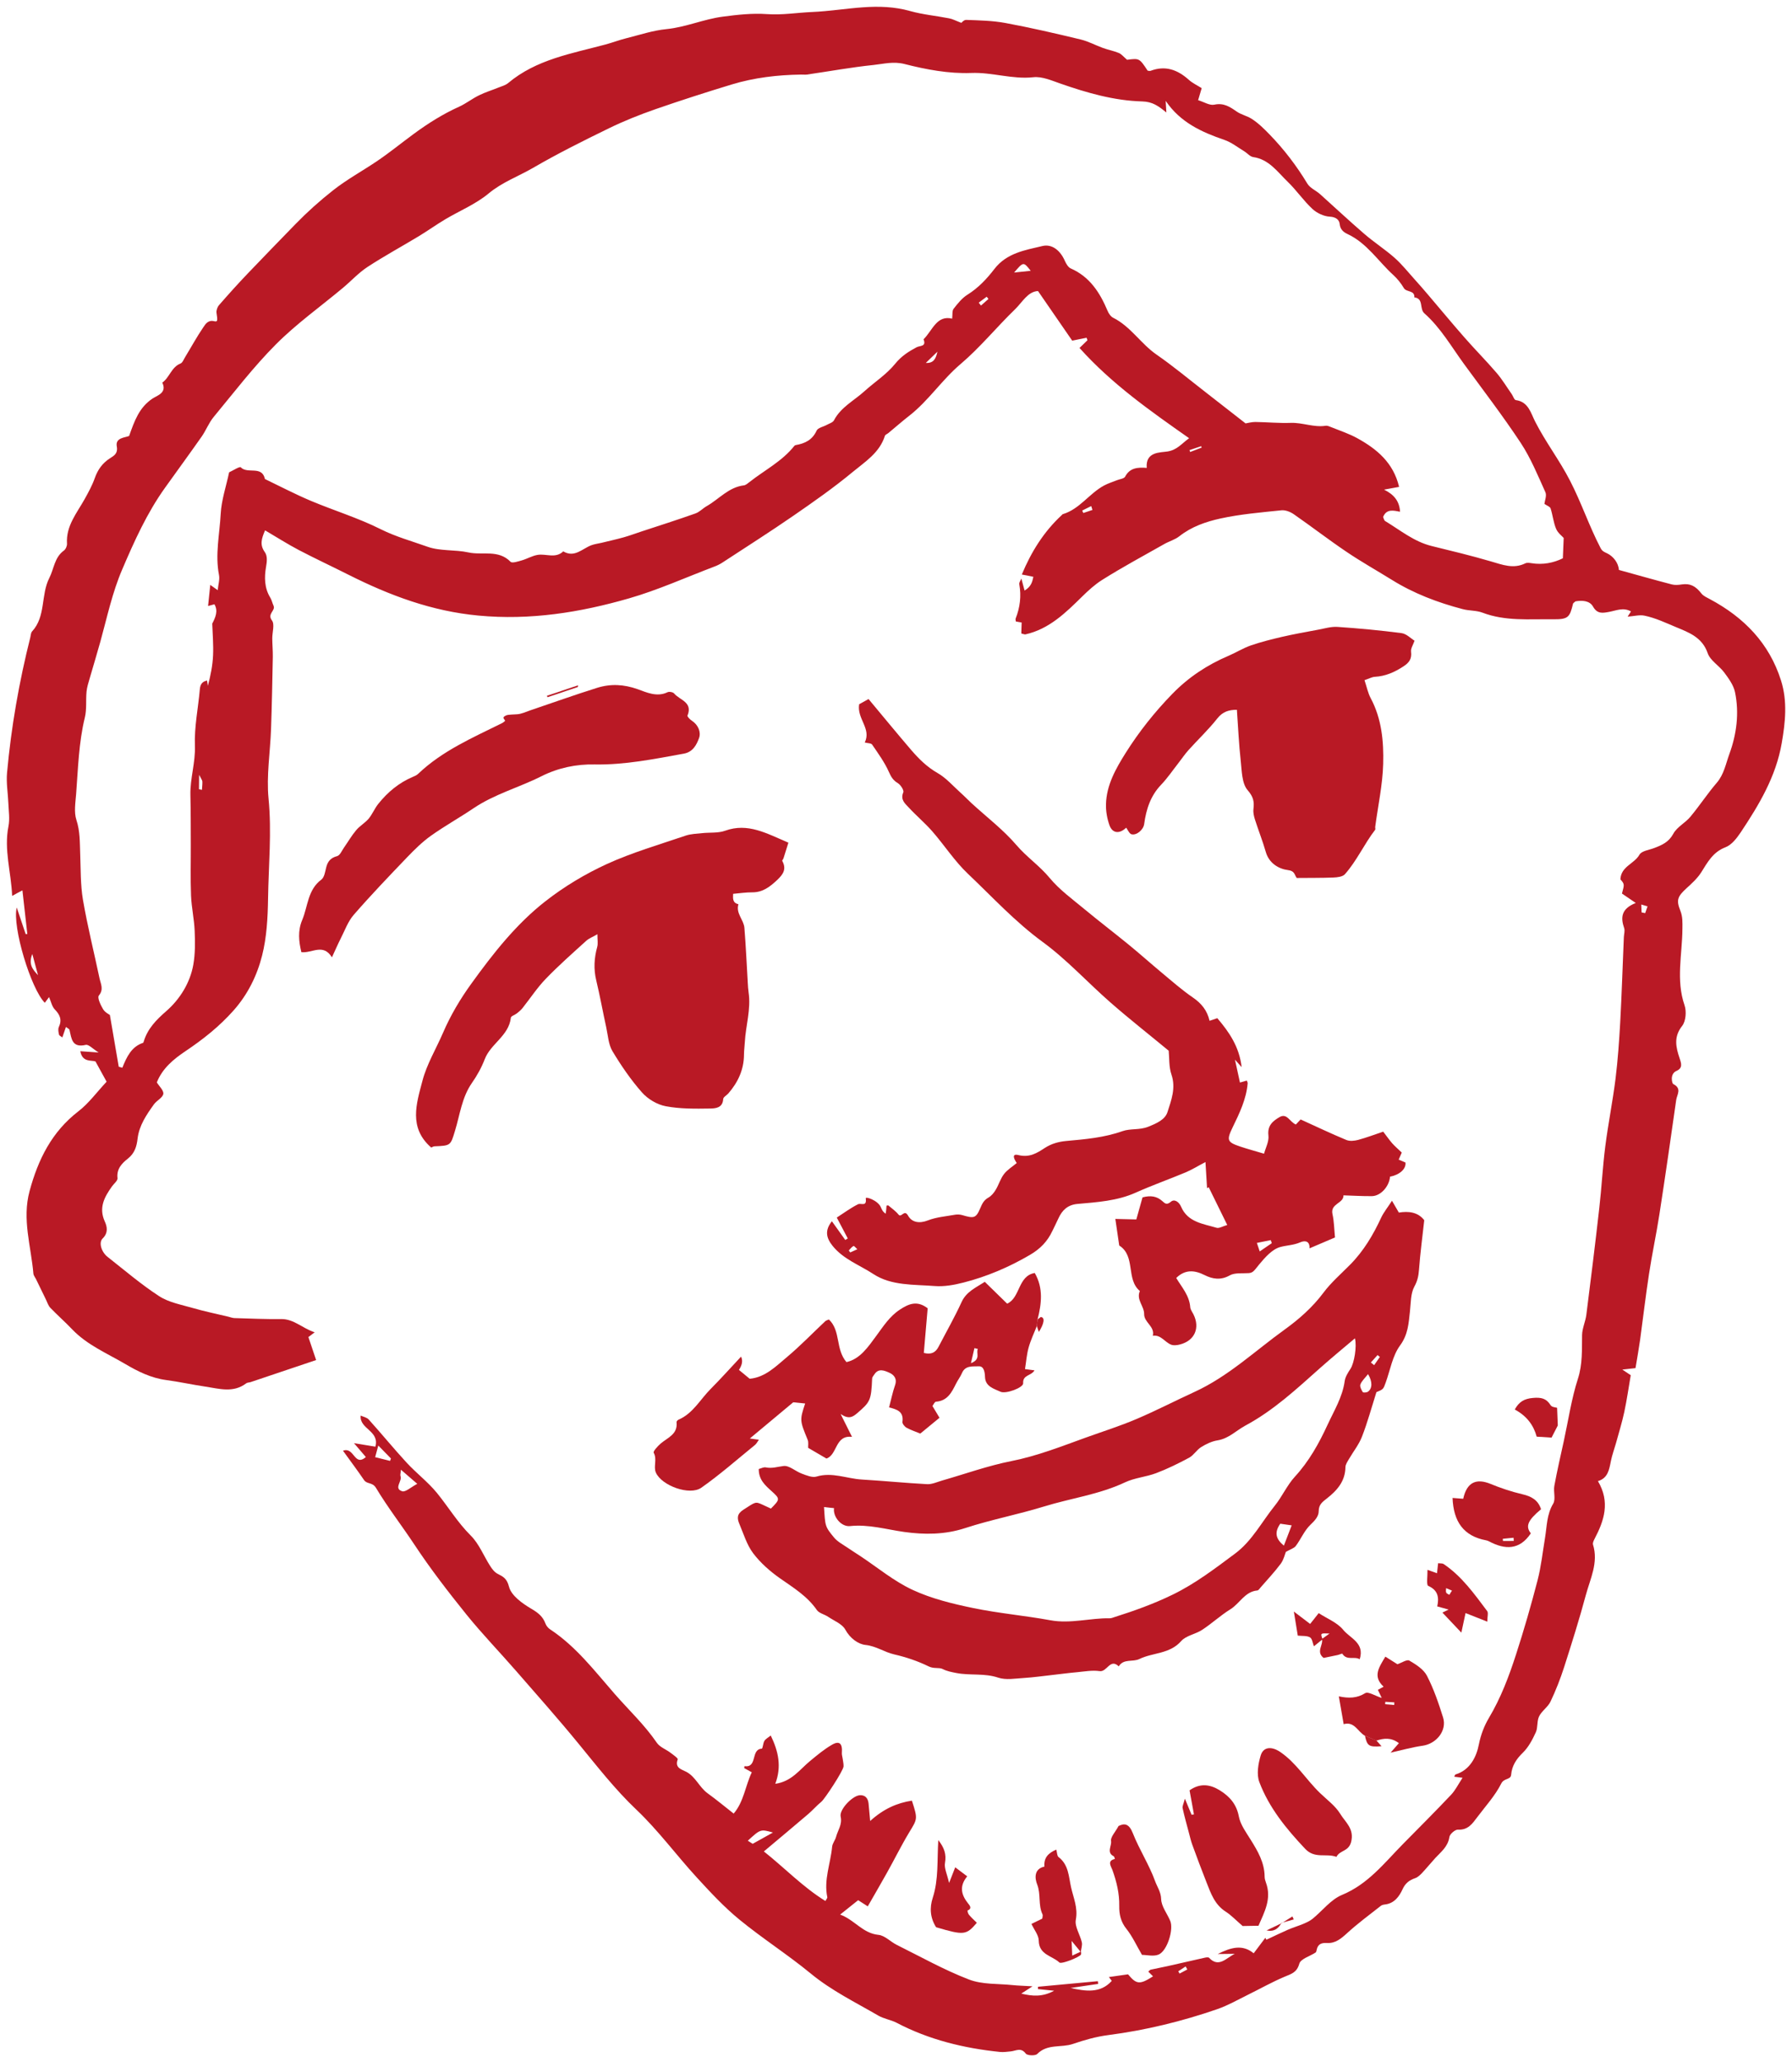 <?xml version="1.0" encoding="UTF-8"?> <svg xmlns="http://www.w3.org/2000/svg" viewBox="5671.333 4086.381 264.018 303.74"><path fill="#B91925" stroke="none" fill-opacity="1" stroke-width="1" stroke-opacity="1" id="tSvg6a580efdd" d="M 5821.879 4171.008 C 5823.254 4167.693 5825.108 4164.706 5827.758 4162.259 C 5827.812 4162.211 5827.862 4162.124 5827.927 4162.112 C 5830.406 4161.367 5831.816 4159.068 5834.001 4157.894 C 5834.598 4157.573 5835.255 4157.372 5835.885 4157.12 C 5836.304 4156.949 5836.941 4156.895 5837.097 4156.593 C 5837.782 4155.295 5838.919 4155.192 5840.285 4155.3 C 5840.075 4152.878 5842.299 4153.057 5843.352 4152.882 C 5844.753 4152.65 5845.356 4151.789 5846.525 4150.927 C 5840.782 4146.896 5835.131 4142.934 5830.379 4137.633 C 5830.767 4137.253 5831.156 4136.873 5831.547 4136.502 C 5831.505 4136.376 5831.462 4136.251 5831.42 4136.125 C 5830.79 4136.258 5830.156 4136.381 5829.303 4136.559 C 5827.716 4134.261 5826.065 4131.864 5824.263 4129.25 C 5822.769 4129.324 5821.978 4130.866 5820.917 4131.902 C 5818.169 4134.561 5815.736 4137.564 5812.832 4140.027 C 5810.092 4142.355 5808.138 4145.396 5805.317 4147.602 C 5804.255 4148.428 5803.253 4149.314 5802.212 4150.173 C 5802.04 4150.311 5801.755 4150.407 5801.705 4150.583 C 5800.924 4153.07 5798.781 4154.399 5796.971 4155.896 C 5794.178 4158.212 5791.181 4160.308 5788.193 4162.37 C 5784.777 4164.726 5781.269 4166.954 5777.787 4169.233 C 5777.413 4169.478 5776.998 4169.688 5776.573 4169.841 C 5772.392 4171.427 5768.284 4173.288 5764.003 4174.52 C 5756.783 4176.6 5749.445 4177.773 5741.808 4177.052 C 5734.942 4176.411 5728.73 4174.084 5722.672 4171.037 C 5720.232 4169.804 5717.751 4168.654 5715.329 4167.385 C 5713.677 4166.515 5712.095 4165.502 5710.388 4164.501 C 5709.846 4165.75 5709.588 4166.635 5710.342 4167.697 C 5710.753 4168.267 5710.676 4169.071 5710.524 4169.92 C 5710.266 4171.393 5710.279 4172.994 5711.151 4174.406 C 5711.37 4174.761 5711.449 4175.203 5711.629 4175.591 C 5711.978 4176.331 5710.649 4176.778 5711.4 4177.772 C 5711.828 4178.336 5711.441 4179.514 5711.447 4180.419 C 5711.454 4181.324 5711.541 4182.232 5711.527 4183.134 C 5711.459 4186.678 5711.391 4190.221 5711.266 4193.773 C 5711.144 4197.185 5710.57 4200.639 5710.897 4203.999 C 5711.382 4208.952 5710.897 4213.852 5710.826 4218.772 C 5710.784 4221.568 5710.63 4224.442 5709.948 4227.135 C 5709.202 4230.079 5707.85 4232.847 5705.741 4235.222 C 5703.647 4237.582 5701.248 4239.477 5698.657 4241.216 C 5696.909 4242.393 5695.272 4243.722 5694.438 4245.817 C 5694.771 4246.363 5695.473 4247.005 5695.395 4247.51 C 5695.299 4248.08 5694.42 4248.476 5694.009 4249.053 C 5692.908 4250.59 5691.829 4252.16 5691.602 4254.111 C 5691.467 4255.274 5691.17 4256.251 5690.168 4257.047 C 5689.305 4257.726 5688.481 4258.552 5688.645 4259.923 C 5688.688 4260.287 5688.121 4260.727 5687.831 4261.134 C 5686.719 4262.695 5685.848 4264.265 5686.773 4266.307 C 5687.122 4267.077 5687.304 4267.973 5686.453 4268.808 C 5685.834 4269.415 5686.286 4270.819 5687.188 4271.522 C 5689.697 4273.49 5692.128 4275.584 5694.793 4277.31 C 5696.214 4278.228 5698.031 4278.554 5699.703 4279.038 C 5701.44 4279.541 5703.221 4279.908 5704.991 4280.33 C 5705.283 4280.401 5705.572 4280.523 5705.873 4280.532 C 5708.159 4280.6 5710.448 4280.707 5712.74 4280.674 C 5714.626 4280.647 5715.864 4282.026 5717.694 4282.627 C 5717.235 4282.971 5716.959 4283.183 5716.769 4283.327 C 5717.143 4284.438 5717.501 4285.504 5717.908 4286.713 C 5714.538 4287.847 5711.4 4288.903 5708.261 4289.96 C 5708.047 4290.032 5707.774 4290.014 5707.607 4290.14 C 5705.697 4291.6 5703.614 4290.925 5701.577 4290.624 C 5699.644 4290.337 5697.734 4289.912 5695.802 4289.655 C 5693.577 4289.357 5691.621 4288.38 5689.762 4287.28 C 5687.091 4285.716 5684.181 4284.501 5681.978 4282.201 C 5680.934 4281.106 5679.793 4280.104 5678.741 4279.012 C 5678.448 4278.702 5678.312 4278.239 5678.117 4277.836 C 5677.619 4276.827 5677.126 4275.806 5676.634 4274.785 C 5676.504 4274.519 5676.277 4274.257 5676.252 4273.976 C 5675.907 4269.944 5674.566 4265.987 5675.688 4261.83 C 5676.948 4257.168 5678.954 4253.102 5682.879 4250.076 C 5684.401 4248.906 5685.578 4247.273 5687.039 4245.714 C 5686.586 4244.899 5686.061 4243.929 5685.398 4242.726 C 5684.781 4242.515 5683.467 4242.888 5683.166 4241.224 C 5683.969 4241.283 5684.72 4241.329 5685.869 4241.411 C 5685.018 4240.89 5684.393 4240.183 5683.962 4240.288 C 5681.92 4240.766 5681.866 4239.338 5681.566 4238.063 C 5681.538 4237.952 5681.345 4237.878 5681.049 4237.648 C 5680.864 4238.189 5680.696 4238.664 5680.517 4239.193 C 5680.338 4239.044 5680.064 4238.937 5680.027 4238.77 C 5679.945 4238.409 5679.857 4237.97 5680.002 4237.662 C 5680.491 4236.609 5680.178 4235.857 5679.407 4235.069 C 5678.983 4234.634 5678.86 4233.917 5678.557 4233.251 C 5678.332 4233.556 5678.134 4233.823 5677.936 4234.089 C 5675.906 4232.069 5673.108 4222.899 5673.798 4220.054 C 5674.286 4221.505 5674.702 4222.741 5675.115 4223.969 C 5675.193 4223.963 5675.279 4223.953 5675.359 4223.956 C 5675.124 4221.871 5674.889 4219.787 5674.636 4217.529 C 5674.238 4217.732 5674.077 4217.816 5673.911 4217.912 C 5673.727 4218.014 5673.552 4218.113 5673.124 4218.346 C 5672.969 4214.818 5671.896 4211.54 5672.577 4208.109 C 5672.796 4207.019 5672.609 4205.845 5672.566 4204.713 C 5672.506 4203.207 5672.234 4201.693 5672.371 4200.211 C 5672.982 4193.473 5674.147 4186.819 5675.8 4180.259 C 5675.871 4179.966 5675.875 4179.596 5676.056 4179.395 C 5678.115 4177.167 5677.321 4174.013 5678.602 4171.508 C 5679.296 4170.148 5679.351 4168.483 5680.749 4167.475 C 5681.013 4167.286 5681.225 4166.796 5681.203 4166.464 C 5681.037 4163.848 5682.648 4161.969 5683.806 4159.894 C 5684.355 4158.902 5684.91 4157.897 5685.287 4156.833 C 5685.728 4155.578 5686.405 4154.612 5687.539 4153.881 C 5688.067 4153.534 5688.738 4153.228 5688.54 4152.138 C 5688.306 4150.851 5689.716 4150.855 5690.355 4150.6 C 5691.146 4148.379 5691.825 4146.415 5693.793 4145.095 C 5694.473 4144.637 5695.983 4144.258 5695.244 4142.742 C 5696.318 4141.981 5696.58 4140.457 5697.929 4139.924 C 5698.235 4139.801 5698.405 4139.304 5698.618 4138.964 C 5699.514 4137.495 5700.334 4135.983 5701.299 4134.571 C 5701.618 4134.105 5701.99 4133.471 5702.911 4133.699 C 5703.4 4133.824 5703.408 4133.582 5703.236 4132.483 C 5703.175 4132.125 5703.352 4131.617 5703.594 4131.335 C 5704.983 4129.741 5706.399 4128.168 5707.86 4126.639 C 5710.177 4124.204 5712.527 4121.808 5714.862 4119.396 C 5716.595 4117.616 5718.425 4115.973 5720.394 4114.423 C 5722.426 4112.822 5724.641 4111.618 5726.754 4110.199 C 5728.683 4108.911 5730.478 4107.43 5732.35 4106.062 C 5734.435 4104.532 5736.614 4103.161 5738.985 4102.094 C 5740 4101.632 5740.899 4100.911 5741.906 4100.423 C 5742.824 4099.964 5743.817 4099.67 5744.767 4099.28 C 5745.257 4099.085 5745.804 4098.941 5746.193 4098.621 C 5750.348 4095.128 5755.532 4094.281 5760.538 4092.936 C 5761.558 4092.662 5762.55 4092.279 5763.576 4092.023 C 5765.553 4091.527 5767.514 4090.867 5769.522 4090.67 C 5772.384 4090.385 5775.013 4089.201 5777.818 4088.836 C 5779.975 4088.549 5782.176 4088.306 5784.332 4088.459 C 5786.579 4088.62 5788.756 4088.246 5790.967 4088.15 C 5793.473 4088.045 5795.974 4087.632 5798.476 4087.458 C 5800.803 4087.293 5803.107 4087.356 5805.398 4088.001 C 5807.285 4088.533 5809.258 4088.706 5811.183 4089.086 C 5811.68 4089.177 5812.146 4089.44 5812.974 4089.749 C 5812.959 4089.764 5813.33 4089.3 5813.681 4089.312 C 5815.622 4089.387 5817.577 4089.417 5819.483 4089.772 C 5823.189 4090.46 5826.859 4091.309 5830.521 4092.191 C 5831.674 4092.461 5832.748 4093.057 5833.866 4093.459 C 5834.623 4093.732 5835.436 4093.878 5836.175 4094.187 C 5836.557 4094.348 5836.853 4094.727 5837.385 4095.186 C 5839.202 4094.954 5839.202 4094.954 5840.416 4096.789 C 5840.559 4096.801 5840.728 4096.863 5840.859 4096.809 C 5843.025 4095.991 5844.826 4096.651 5846.475 4098.13 C 5847.019 4098.626 5847.723 4098.947 5848.379 4099.364 C 5848.232 4099.843 5848.074 4100.405 5847.854 4101.137 C 5848.727 4101.401 5849.557 4101.95 5850.241 4101.799 C 5851.62 4101.505 5852.516 4102.101 5853.528 4102.807 C 5854.191 4103.272 5855.051 4103.441 5855.735 4103.88 C 5856.735 4104.52 5857.557 4105.341 5858.406 4106.212 C 5860.552 4108.431 5862.366 4110.813 5863.954 4113.439 C 5864.35 4114.084 5865.203 4114.435 5865.809 4114.969 C 5867.996 4116.926 5870.133 4118.939 5872.352 4120.845 C 5873.792 4122.085 5875.401 4123.12 5876.814 4124.369 C 5877.874 4125.309 5878.772 4126.443 5879.723 4127.499 C 5880.417 4128.263 5881.084 4129.035 5881.757 4129.826 C 5883.546 4131.926 5885.302 4134.048 5887.12 4136.119 C 5888.655 4137.876 5890.302 4139.525 5891.821 4141.298 C 5892.653 4142.264 5893.315 4143.378 5894.058 4144.434 C 5894.267 4144.733 5894.424 4145.288 5894.663 4145.318 C 5896.518 4145.551 5896.885 4147.262 5897.495 4148.453 C 5899.028 4151.477 5901.09 4154.154 5902.645 4157.181 C 5904.323 4160.426 5905.465 4163.88 5907.146 4167.104 C 5907.392 4167.57 5907.642 4167.665 5908.102 4167.88 C 5908.987 4168.3 5909.78 4169.269 5909.85 4170.333 C 5912.475 4171.055 5915.056 4171.792 5917.645 4172.466 C 5918.113 4172.588 5918.643 4172.54 5919.133 4172.464 C 5920.335 4172.289 5921.146 4172.694 5922.005 4173.801 C 5922.301 4174.18 5922.82 4174.395 5923.259 4174.636 C 5928.258 4177.311 5931.995 4181.1 5933.739 4186.636 C 5934.701 4189.703 5934.369 4192.786 5933.835 4195.858 C 5932.987 4200.77 5930.496 4204.93 5927.799 4208.978 C 5927.216 4209.843 5926.458 4210.836 5925.552 4211.18 C 5923.686 4211.888 5922.913 4213.395 5921.967 4214.89 C 5921.408 4215.766 5920.587 4216.511 5919.804 4217.223 C 5918.485 4218.435 5918.273 4218.955 5918.895 4220.511 C 5919.259 4221.416 5919.215 4222.258 5919.205 4223.229 C 5919.179 4226.957 5918.231 4230.717 5919.518 4234.452 C 5919.828 4235.345 5919.712 4236.8 5919.171 4237.491 C 5917.88 4239.112 5918.247 4240.644 5918.795 4242.274 C 5919.057 4243.054 5919.269 4243.71 5918.318 4244.13 C 5917.317 4244.577 5917.68 4245.98 5917.856 4246.061 C 5919.162 4246.698 5918.404 4247.631 5918.292 4248.387 C 5917.491 4254.032 5916.679 4259.67 5915.807 4265.308 C 5915.353 4268.234 5914.722 4271.138 5914.279 4274.07 C 5913.784 4277.288 5913.414 4280.524 5912.97 4283.745 C 5912.77 4285.158 5912.517 4286.56 5912.294 4287.901 C 5911.634 4287.974 5911.223 4288.022 5910.351 4288.116 C 5911.068 4288.593 5911.399 4288.811 5911.593 4288.945 C 5911.276 4290.777 5911.022 4292.587 5910.64 4294.371 C 5910.307 4295.919 5909.835 4297.435 5909.416 4298.962 C 5909.172 4299.832 5908.852 4300.677 5908.674 4301.565 C 5908.417 4302.838 5908.241 4304.114 5906.758 4304.543 C 5908.593 4307.635 5907.676 4310.367 5906.247 4313.082 C 5906.12 4313.324 5905.967 4313.665 5906.033 4313.892 C 5906.86 4316.555 5905.623 4318.926 5904.97 4321.35 C 5904.015 4324.912 5902.899 4328.439 5901.777 4331.948 C 5901.219 4333.681 5900.551 4335.382 5899.772 4337.02 C 5899.388 4337.828 5898.486 4338.391 5898.091 4339.192 C 5897.748 4339.885 5897.928 4340.832 5897.61 4341.538 C 5897.117 4342.611 5896.533 4343.735 5895.703 4344.543 C 5894.731 4345.488 5894.092 4346.451 5893.967 4347.819 C 5893.899 4348.56 5892.918 4348.272 5892.517 4349.085 C 5891.62 4350.873 5890.21 4352.405 5888.99 4354.032 C 5888.271 4354.992 5887.609 4355.972 5886.129 4355.882 C 5885.715 4355.862 5884.939 4356.532 5884.875 4356.962 C 5884.667 4358.379 5883.661 4359.136 5882.808 4360.051 C 5882.147 4360.772 5881.531 4361.538 5880.859 4362.253 C 5880.565 4362.561 5880.222 4362.896 5879.838 4363.025 C 5878.968 4363.328 5878.386 4363.753 5877.964 4364.683 C 5877.49 4365.72 5876.753 4366.746 5875.396 4366.903 C 5875.185 4366.924 5874.935 4366.979 5874.778 4367.101 C 5873.099 4368.424 5871.373 4369.693 5869.801 4371.13 C 5868.921 4371.935 5868.079 4372.647 5866.855 4372.58 C 5866.066 4372.536 5865.516 4372.701 5865.327 4373.553 C 5865.297 4373.702 5865.266 4373.903 5865.171 4373.974 C 5864.337 4374.534 5862.954 4374.91 5862.761 4375.633 C 5862.392 4376.954 5861.568 4377.131 5860.579 4377.554 C 5858.719 4378.34 5856.952 4379.343 5855.138 4380.233 C 5853.674 4380.955 5852.234 4381.779 5850.697 4382.316 C 5845.47 4384.125 5840.112 4385.429 5834.606 4386.145 C 5832.836 4386.372 5831.089 4386.87 5829.398 4387.449 C 5827.68 4388.037 5825.647 4387.395 5824.148 4388.927 C 5823.857 4389.214 5822.681 4389.171 5822.46 4388.866 C 5821.739 4387.903 5820.991 4388.483 5820.238 4388.547 C 5819.718 4388.593 5819.182 4388.683 5818.667 4388.627 C 5813.352 4388.082 5808.219 4386.838 5803.434 4384.33 C 5802.581 4383.889 5801.563 4383.753 5800.736 4383.273 C 5797.368 4381.315 5793.854 4379.606 5790.793 4377.086 C 5787.403 4374.297 5783.676 4371.922 5780.277 4369.137 C 5778.004 4367.279 5775.977 4365.089 5773.985 4362.917 C 5770.974 4359.632 5768.31 4355.992 5765.088 4352.937 C 5761.923 4349.934 5759.305 4346.547 5756.564 4343.211 C 5753.596 4339.583 5750.483 4336.083 5747.408 4332.55 C 5744.98 4329.758 5742.394 4327.088 5740.066 4324.211 C 5737.373 4320.869 5734.734 4317.45 5732.367 4313.868 C 5730.51 4311.063 5728.445 4308.407 5726.724 4305.536 C 5726.209 4304.682 5725.4 4305.024 5724.969 4304.391 C 5724.008 4302.979 5722.981 4301.61 5721.867 4300.07 C 5723.54 4299.437 5723.515 4302.487 5725.237 4301 C 5724.729 4300.403 5724.208 4299.801 5723.488 4298.956 C 5724.78 4299.169 5725.653 4299.315 5726.639 4299.471 C 5727.28 4297.101 5724.273 4296.897 5724.473 4294.895 C 5724.849 4295.068 5725.376 4295.159 5725.66 4295.473 C 5727.559 4297.576 5729.351 4299.775 5731.274 4301.86 C 5732.691 4303.388 5734.384 4304.673 5735.698 4306.275 C 5737.388 4308.349 5738.758 4310.65 5740.695 4312.571 C 5741.917 4313.786 5742.592 4315.553 5743.55 4317.045 C 5743.826 4317.481 5744.185 4317.959 5744.63 4318.188 C 5745.483 4318.629 5746.011 4318.87 5746.331 4320.118 C 5746.664 4321.402 5748.273 4322.556 5749.586 4323.331 C 5750.577 4323.915 5751.305 4324.458 5751.694 4325.524 C 5751.814 4325.852 5752.09 4326.198 5752.391 4326.386 C 5756.22 4328.917 5758.953 4332.524 5761.923 4335.923 C 5764.002 4338.295 5766.309 4340.46 5768.106 4343.086 C 5768.54 4343.728 5769.44 4344.043 5770.106 4344.547 C 5770.506 4344.851 5771.243 4345.361 5771.182 4345.532 C 5770.702 4346.82 5771.801 4347.018 5772.442 4347.361 C 5773.832 4348.1 5774.36 4349.638 5775.581 4350.523 C 5776.853 4351.441 5778.065 4352.449 5779.427 4353.517 C 5780.923 4351.767 5781.136 4349.451 5782.095 4347.434 C 5781.668 4347.198 5781.313 4346.999 5780.973 4346.814 C 5780.999 4346.655 5781.022 4346.518 5781.025 4346.527 C 5782.976 4346.808 5781.904 4344.037 5783.565 4343.957 C 5783.711 4343.948 5783.743 4343.159 5783.953 4342.809 C 5784.13 4342.51 5784.498 4342.337 5784.887 4342.016 C 5786.019 4344.348 5786.517 4346.594 5785.554 4349.131 C 5787.973 4348.796 5789.147 4347.035 5790.662 4345.787 C 5791.703 4344.928 5792.747 4344.048 5793.911 4343.377 C 5795.006 4342.739 5795.475 4343.19 5795.365 4344.573 C 5795.34 4344.851 5795.448 4345.144 5795.485 4345.43 C 5795.531 4345.804 5795.628 4346.18 5795.615 4346.553 C 5795.606 4347.175 5792.826 4351.391 5792.348 4351.771 C 5791.663 4352.331 5791.071 4353.019 5790.401 4353.593 C 5788.289 4355.401 5786.148 4357.179 5783.874 4359.091 C 5786.977 4361.557 5789.634 4364.352 5792.941 4366.391 C 5793.106 4366.086 5793.248 4365.948 5793.224 4365.847 C 5792.68 4363.287 5793.697 4360.881 5793.933 4358.398 C 5793.982 4357.893 5794.385 4357.438 5794.513 4356.936 C 5794.771 4355.962 5795.449 4355.145 5795.188 4353.957 C 5794.964 4352.935 5796.886 4350.922 5797.972 4350.816 C 5798.782 4350.743 5799.227 4351.241 5799.302 4352.054 C 5799.365 4352.771 5799.436 4353.485 5799.536 4354.608 C 5801.514 4352.815 5803.486 4351.952 5805.684 4351.611 C 5806.571 4354.334 5806.496 4354.29 5805.296 4356.269 C 5804.123 4358.21 5803.123 4360.252 5802.012 4362.231 C 5801.103 4363.863 5800.157 4365.478 5799.182 4367.182 C 5798.612 4366.816 5798.245 4366.58 5797.765 4366.273 C 5797.005 4366.878 5796.216 4367.512 5795.113 4368.392 C 5797.265 4369.184 5798.422 4371.148 5800.754 4371.38 C 5801.698 4371.471 5802.538 4372.405 5803.466 4372.861 C 5806.982 4374.609 5810.434 4376.549 5814.083 4377.954 C 5816.056 4378.716 5818.374 4378.554 5820.545 4378.781 C 5821.358 4378.866 5822.176 4378.88 5823.453 4378.959 C 5822.664 4379.474 5822.281 4379.722 5821.8 4380.034 C 5823.439 4380.42 5824.895 4380.558 5826.641 4379.611 C 5825.613 4379.508 5824.934 4379.438 5824.256 4379.367 C 5824.258 4379.256 5824.258 4379.137 5824.269 4379.023 C 5827.206 4378.753 5830.139 4378.474 5833.075 4378.204 C 5833.091 4378.338 5833.115 4378.47 5833.131 4378.604 C 5831.777 4378.8 5830.427 4379.005 5829.065 4379.204 C 5831.251 4379.685 5833.434 4380.038 5835.12 4378.174 C 5835.149 4378.144 5834.895 4377.861 5834.707 4377.595 C 5835.682 4377.456 5836.601 4377.326 5837.529 4377.194 C 5838.78 4378.697 5839.25 4378.738 5841.212 4377.49 C 5840.976 4377.26 5840.752 4377.036 5840.513 4376.798 C 5840.667 4376.666 5840.759 4376.526 5840.881 4376.505 C 5841.692 4376.321 5842.507 4376.177 5843.31 4375.996 C 5845.156 4375.584 5846.988 4375.157 5848.834 4374.745 C 5849.046 4374.694 5849.379 4374.652 5849.477 4374.768 C 5850.913 4376.29 5852.022 4374.75 5853.258 4374.174 C 5852.505 4374.178 5851.755 4374.191 5850.746 4374.202 C 5852.691 4373.228 5854.383 4372.739 5856.04 4374.095 C 5856.67 4373.255 5857.212 4372.534 5857.754 4371.813 C 5857.805 4371.906 5857.856 4371.999 5857.91 4372.1 C 5858.964 4371.606 5860.012 4371.093 5861.085 4370.623 C 5861.831 4370.302 5862.615 4370.068 5863.364 4369.756 C 5863.842 4369.555 5864.323 4369.333 5864.721 4369.01 C 5866.162 4367.837 5867.402 4366.183 5869.039 4365.503 C 5872.875 4363.923 5875.272 4360.812 5878.007 4358.027 C 5880.39 4355.61 5882.79 4353.216 5885.125 4350.745 C 5885.762 4350.072 5886.175 4349.205 5886.814 4348.242 C 5886.159 4348.154 5885.879 4348.118 5885.59 4348.086 C 5885.652 4347.975 5885.687 4347.784 5885.776 4347.754 C 5887.949 4347.102 5888.878 4345.084 5889.21 4343.357 C 5889.501 4341.893 5890.013 4340.584 5890.69 4339.439 C 5892.454 4336.482 5893.649 4333.307 5894.694 4330.073 C 5895.864 4326.469 5896.911 4322.826 5897.862 4319.165 C 5898.392 4317.112 5898.618 4314.981 5898.966 4312.889 C 5899.248 4311.189 5899.21 4309.457 5900.165 4307.869 C 5900.567 4307.205 5900.178 4306.109 5900.335 4305.249 C 5900.745 4303.017 5901.26 4300.799 5901.744 4298.582 C 5902.407 4295.537 5902.858 4292.423 5903.809 4289.47 C 5904.509 4287.3 5904.386 4285.197 5904.422 4283.031 C 5904.441 4282.028 5904.925 4281.047 5905.052 4280.037 C 5905.72 4274.796 5906.367 4269.552 5906.961 4264.297 C 5907.305 4261.279 5907.459 4258.226 5907.844 4255.214 C 5908.268 4251.9 5908.932 4248.625 5909.347 4245.314 C 5909.689 4242.556 5909.883 4239.769 5910.04 4236.993 C 5910.269 4232.808 5910.397 4228.616 5910.576 4224.428 C 5910.595 4223.982 5910.756 4223.489 5910.624 4223.095 C 5910.09 4221.539 5910.168 4220.237 5912.334 4219.388 C 5911.394 4218.747 5910.842 4218.375 5910.298 4217.999 C 5910.676 4216.615 5910.676 4216.615 5910.069 4215.902 C 5910.168 4213.984 5912.098 4213.644 5912.878 4212.274 C 5913.194 4211.709 5914.304 4211.585 5915.067 4211.288 C 5916.202 4210.857 5917.198 4210.422 5917.865 4209.19 C 5918.402 4208.192 5919.623 4207.601 5920.378 4206.689 C 5921.728 4205.068 5922.893 4203.28 5924.27 4201.679 C 5925.339 4200.432 5925.604 4198.857 5926.127 4197.435 C 5927.192 4194.523 5927.596 4191.416 5926.954 4188.331 C 5926.736 4187.297 5926.017 4186.313 5925.365 4185.435 C 5924.619 4184.43 5923.306 4183.685 5922.927 4182.586 C 5922.128 4180.242 5920.11 4179.525 5918.297 4178.769 C 5916.786 4178.141 5915.247 4177.402 5913.614 4177.064 C 5912.878 4176.913 5912.064 4177.147 5911.133 4177.211 C 5911.316 4176.93 5911.446 4176.726 5911.629 4176.445 C 5910.499 4175.799 5909.435 4176.326 5908.359 4176.519 C 5907.479 4176.676 5906.664 4176.85 5906.04 4175.734 C 5905.527 4174.829 5904.414 4174.795 5903.456 4174.958 C 5903.29 4175.113 5903.118 4175.191 5903.089 4175.311 C 5902.6 4177.31 5902.411 4177.633 5900.087 4177.598 C 5896.628 4177.555 5893.124 4177.906 5889.755 4176.627 C 5888.855 4176.282 5887.798 4176.358 5886.851 4176.108 C 5883.171 4175.143 5879.636 4173.81 5876.383 4171.783 C 5874.151 4170.4 5871.851 4169.11 5869.678 4167.637 C 5867.057 4165.867 5864.537 4163.922 5861.934 4162.116 C 5861.429 4161.767 5860.711 4161.49 5860.125 4161.548 C 5857.123 4161.86 5854.091 4162.112 5851.15 4162.753 C 5849.016 4163.222 5846.888 4163.948 5845.084 4165.373 C 5844.441 4165.879 5843.593 4166.104 5842.869 4166.517 C 5839.802 4168.258 5836.69 4169.923 5833.71 4171.804 C 5832.653 4172.468 5831.681 4173.354 5830.741 4174.278 C 5828.355 4176.627 5825.895 4179.05 5822.413 4179.823 C 5822.283 4179.847 5822.116 4179.764 5821.803 4179.69 C 5821.815 4179.167 5821.84 4178.62 5821.855 4178.077 C 5821.561 4178.026 5821.278 4177.982 5821.001 4177.925 C 5820.988 4177.77 5820.922 4177.603 5820.972 4177.486 C 5821.614 4175.854 5821.824 4174.178 5821.507 4172.44 C 5821.461 4172.186 5821.698 4171.887 5821.81 4171.6 C 5821.952 4172.14 5822.103 4172.678 5822.285 4173.365 C 5823.247 4172.802 5823.425 4172.093 5823.58 4171.343C 5822.894 4171.195 5822.385 4171.097 5821.879 4171.008Z M 5701.843 4186.623 C 5701.88 4186.88 5701.92 4187.146 5701.956 4187.402 C 5702.366 4185.878 5702.661 4184.393 5702.723 4182.896 C 5702.793 4181.337 5702.653 4179.769 5702.601 4178.2 C 5702.597 4178.225 5702.592 4178.25 5702.587 4178.275 C 5703.065 4177.336 5703.513 4176.398 5702.926 4175.389 C 5702.599 4175.479 5702.352 4175.542 5701.989 4175.644 C 5702.109 4174.497 5702.207 4173.546 5702.312 4172.534 C 5702.641 4172.772 5702.874 4172.933 5703.408 4173.312 C 5703.494 4172.445 5703.729 4171.728 5703.598 4171.074 C 5703.007 4168.052 5703.691 4165.069 5703.848 4162.084 C 5703.958 4160.023 5704.658 4158.002 5705.09 4155.952 C 5705.666 4155.689 5706.651 4155.048 5706.807 4155.215 C 5707.811 4156.253 5709.927 4154.903 5710.365 4156.94 C 5712.613 4158.018 5714.821 4159.18 5717.111 4160.144 C 5720.534 4161.585 5724.116 4162.673 5727.423 4164.332 C 5729.666 4165.452 5732.038 4166.1 5734.339 4166.921 C 5736.199 4167.582 5738.374 4167.319 5740.346 4167.752 C 5742.404 4168.206 5744.755 4167.285 5746.557 4169.132 C 5746.796 4169.371 5747.661 4169.08 5748.205 4168.926 C 5748.993 4168.701 5749.717 4168.258 5750.514 4168.119 C 5751.769 4167.896 5753.172 4168.701 5754.319 4167.597 C 5755.978 4168.574 5757.106 4167.208 5758.443 4166.698 C 5758.927 4166.515 5759.463 4166.454 5759.968 4166.334 C 5761.059 4166.067 5762.159 4165.826 5763.238 4165.523 C 5764.101 4165.282 5764.944 4164.959 5765.794 4164.682 C 5768.466 4163.803 5771.156 4162.948 5773.807 4162.006 C 5774.401 4161.796 5774.884 4161.255 5775.451 4160.934 C 5777.268 4159.904 5778.68 4158.142 5780.932 4157.873 C 5781.218 4157.837 5781.499 4157.582 5781.751 4157.388 C 5783.979 4155.631 5786.569 4154.331 5788.372 4152.049 C 5788.413 4151.995 5788.499 4151.956 5788.573 4151.941 C 5789.924 4151.706 5791.02 4151.187 5791.648 4149.809 C 5791.842 4149.385 5792.63 4149.249 5793.132 4148.971 C 5793.509 4148.764 5794.036 4148.617 5794.204 4148.291 C 5795.219 4146.353 5797.153 4145.404 5798.674 4144.024 C 5800.18 4142.66 5801.961 4141.522 5803.222 4139.961 C 5804.134 4138.836 5805.196 4138.159 5806.375 4137.533 C 5806.88 4137.264 5807.851 4137.465 5807.4 4136.361 C 5808.719 4135.059 5809.334 4132.758 5811.616 4133.316 C 5811.685 4132.725 5811.596 4132.166 5811.824 4131.87 C 5812.428 4131.098 5813.067 4130.285 5813.881 4129.782 C 5815.472 4128.788 5816.728 4127.448 5817.832 4126.009 C 5819.655 4123.64 5822.347 4123.233 5824.91 4122.62 C 5826.361 4122.271 5827.568 4123.321 5828.211 4124.79 C 5828.406 4125.223 5828.703 4125.751 5829.088 4125.921 C 5831.894 4127.151 5833.383 4129.482 5834.513 4132.163 C 5834.676 4132.557 5834.975 4133.004 5835.333 4133.183 C 5837.91 4134.47 5839.409 4137.007 5841.726 4138.611 C 5844.197 4140.322 5846.518 4142.263 5848.895 4144.106 C 5850.854 4145.621 5852.81 4147.156 5854.844 4148.746 C 5855.239 4148.682 5855.765 4148.535 5856.292 4148.537 C 5858.027 4148.562 5859.772 4148.732 5861.498 4148.67 C 5863.233 4148.605 5864.888 4149.364 5866.634 4149.096 C 5866.907 4149.054 5867.227 4149.206 5867.513 4149.319 C 5868.777 4149.831 5870.094 4150.265 5871.288 4150.92 C 5874.163 4152.505 5876.616 4154.512 5877.464 4158.096 C 5876.67 4158.244 5875.959 4158.373 5875.249 4158.503 C 5876.665 4159.203 5877.509 4160.145 5877.605 4161.758 C 5876.643 4161.584 5875.621 4161.289 5875.105 4162.53 C 5875.204 4162.736 5875.244 4163.031 5875.405 4163.127 C 5877.622 4164.465 5879.654 4166.165 5882.252 4166.806 C 5885.183 4167.525 5888.121 4168.232 5891.017 4169.082 C 5892.701 4169.572 5894.308 4170.218 5896.054 4169.361 C 5896.301 4169.238 5896.655 4169.289 5896.959 4169.336 C 5898.639 4169.608 5900.221 4169.295 5901.59 4168.615 C 5901.63 4167.644 5901.668 4166.754 5901.714 4165.622 C 5901.499 4165.365 5900.857 4164.903 5900.595 4164.273 C 5900.195 4163.321 5900.104 4162.254 5899.782 4161.266 C 5899.691 4160.997 5899.226 4160.854 5898.874 4160.604 C 5898.923 4160.129 5899.247 4159.382 5899.018 4158.88 C 5897.901 4156.414 5896.863 4153.861 5895.383 4151.617 C 5892.753 4147.636 5889.841 4143.849 5887.024 4139.99 C 5885.162 4137.436 5883.581 4134.657 5881.191 4132.539 C 5880.414 4131.853 5881.134 4130.365 5879.714 4130.184 C 5879.772 4129.088 5878.55 4129.469 5878.157 4128.804 C 5877.738 4128.087 5877.196 4127.422 5876.58 4126.861 C 5874.372 4124.842 5872.718 4122.197 5869.9 4120.872 C 5869.286 4120.58 5868.799 4120.225 5868.709 4119.368 C 5868.647 4118.771 5868.166 4118.344 5867.276 4118.295 C 5866.389 4118.254 5865.366 4117.781 5864.703 4117.166 C 5863.376 4115.938 5862.339 4114.392 5861.033 4113.136 C 5859.536 4111.695 5858.299 4109.848 5855.964 4109.517 C 5855.494 4109.446 5855.093 4108.932 5854.645 4108.664 C 5853.684 4108.08 5852.762 4107.343 5851.718 4106.986 C 5848.353 4105.835 5845.222 4104.406 5843.075 4101.239 C 5843.101 4101.729 5843.135 4102.216 5843.174 4102.951 C 5842.021 4102.003 5841.141 4101.362 5839.628 4101.322 C 5835.482 4101.212 5831.471 4100.058 5827.534 4098.681 C 5826.252 4098.235 5824.853 4097.618 5823.58 4097.758 C 5820.468 4098.097 5817.52 4097.005 5814.396 4097.129 C 5811.152 4097.253 5807.795 4096.628 5804.613 4095.814 C 5802.954 4095.395 5801.539 4095.791 5800.063 4095.949 C 5796.773 4096.288 5793.511 4096.888 5790.236 4097.361 C 5789.941 4097.401 5789.629 4097.356 5789.334 4097.366 C 5785.867 4097.416 5782.449 4097.818 5779.126 4098.827 C 5775.372 4099.97 5771.636 4101.168 5767.93 4102.455 C 5765.585 4103.274 5763.265 4104.194 5761.031 4105.285 C 5757.262 4107.122 5753.505 4108.994 5749.877 4111.103 C 5747.701 4112.364 5745.318 4113.216 5743.31 4114.888 C 5741.433 4116.448 5739.077 4117.41 5736.951 4118.674 C 5735.604 4119.476 5734.325 4120.395 5732.98 4121.207 C 5730.48 4122.716 5727.912 4124.109 5725.472 4125.708 C 5724.155 4126.57 5723.07 4127.773 5721.846 4128.793 C 5718.545 4131.55 5715.014 4134.064 5711.994 4137.095 C 5708.684 4140.413 5705.819 4144.169 5702.82 4147.791 C 5702.106 4148.65 5701.694 4149.756 5701.052 4150.68 C 5699.274 4153.213 5697.452 4155.701 5695.65 4158.222 C 5692.99 4161.939 5691.133 4166.064 5689.344 4170.246 C 5687.868 4173.675 5687.112 4177.3 5686.128 4180.862 C 5685.626 4182.676 5685.072 4184.479 5684.55 4186.29 C 5684.362 4186.941 5684.147 4187.602 5684.082 4188.262 C 5683.962 4189.529 5684.129 4190.849 5683.833 4192.065 C 5682.929 4195.78 5682.839 4199.58 5682.548 4203.348 C 5682.449 4204.617 5682.211 4206.004 5682.588 4207.154 C 5683.134 4208.805 5683.084 4210.427 5683.145 4212.082 C 5683.235 4214.355 5683.177 4216.659 5683.549 4218.887 C 5684.215 4222.781 5685.184 4226.634 5686.001 4230.507 C 5686.177 4231.325 5686.65 4232.113 5685.895 4233.026 C 5685.641 4233.331 5686.157 4234.423 5686.523 4235.038 C 5686.814 4235.519 5687.428 4235.811 5687.521 4235.879 C 5688.003 4238.699 5688.415 4241.103 5688.827 4243.507 C 5689.003 4243.558 5689.179 4243.608 5689.355 4243.659 C 5689.994 4242.077 5690.693 4240.556 5692.407 4239.989 C 5692.452 4239.974 5692.487 4239.872 5692.505 4239.806 C 5693.089 4237.885 5694.325 4236.631 5695.867 4235.284 C 5697.806 4233.585 5699.346 4231.172 5699.819 4228.449 C 5700.101 4226.839 5700.079 4225.151 5700.013 4223.508 C 5699.943 4221.766 5699.548 4220.034 5699.478 4218.293 C 5699.378 4215.783 5699.454 4213.265 5699.443 4210.756 C 5699.43 4208.327 5699.446 4205.898 5699.385 4203.475 C 5699.33 4201.041 5700.139 4198.724 5700.048 4196.242 C 5699.944 4193.455 5700.539 4190.652 5700.78 4187.858C 5700.854 4187.135 5701.165 4186.761 5701.843 4186.623Z M 5732.808 4304.944 C 5731.873 4304.142 5731.225 4303.572 5730.4 4302.863 C 5730.364 4303.403 5730.273 4303.633 5730.342 4303.81 C 5730.616 4304.565 5729.305 4305.625 5730.575 4306.035C 5731.069 4306.207 5731.864 4305.442 5732.808 4304.944Z M 5785.21 4356.308 C 5783.38 4355.796 5783.38 4355.796 5781.507 4357.514 C 5781.835 4357.723 5782.125 4357.904 5782.226 4357.97C 5783.339 4357.356 5784.293 4356.826 5785.21 4356.308Z M 5676.092 4226.901 C 5675.503 4228.395 5676.12 4229.165 5676.933 4230.018Z M 5823.19 4126.27 C 5822.119 4124.915 5822.119 4124.915 5820.745 4126.525Z M 5726.604 4301.019 C 5727.512 4301.242 5728.162 4301.402 5728.802 4301.565 C 5728.844 4301.452 5728.891 4301.326 5728.932 4301.213 C 5728.436 4300.712 5727.948 4300.207 5727.069 4299.306C 5726.891 4299.985 5726.776 4300.382 5726.604 4301.019Z M 5807.736 4139.838 C 5808.912 4139.91 5809.227 4139.166 5809.443 4138.186Z M 5749.322 4325.464 C 5748.426 4325.636 5747.838 4325.744 5747.094 4325.895Z M 5913.188 4220.776 C 5913.37 4220.815 5913.549 4220.844 5913.721 4220.886 C 5913.836 4220.548 5913.954 4220.219 5914.068 4219.882 C 5913.761 4219.795 5913.455 4219.709 5913.145 4219.614C 5913.167 4220.005 5913.178 4220.391 5913.188 4220.776Z M 5846.262 4376.479 C 5846.181 4376.326 5846.094 4376.186 5846.013 4376.034 C 5845.656 4376.273 5845.288 4376.507 5844.932 4376.747 C 5844.998 4376.854 5845.067 4376.97 5845.124 4377.081C 5845.504 4376.883 5845.884 4376.685 5846.262 4376.479Z M 5832.285 4161.493 C 5832.221 4161.305 5832.158 4161.117 5832.104 4160.926 C 5831.661 4161.145 5831.219 4161.363 5830.776 4161.582 C 5830.827 4161.704 5830.887 4161.824 5830.938 4161.946C 5831.384 4161.796 5831.839 4161.643 5832.285 4161.493Z M 5815.529 4130.962 C 5815.636 4131.106 5815.753 4131.246 5815.861 4131.389 C 5816.229 4131.066 5816.596 4130.743 5816.964 4130.42 C 5816.877 4130.309 5816.79 4130.199 5816.704 4130.088C 5816.318 4130.388 5815.917 4130.672 5815.529 4130.962Z M 5848.38 4152.307 C 5848.355 4152.236 5848.325 4152.176 5848.301 4152.104 C 5847.731 4152.296 5847.151 4152.491 5846.581 4152.683 C 5846.611 4152.773 5846.653 4152.868 5846.683 4152.958C 5847.247 4152.748 5847.809 4152.529 5848.38 4152.307Z M 5700.649 4202.631 C 5700.798 4202.661 5700.938 4202.693 5701.087 4202.723 C 5701.106 4202.308 5701.167 4201.898 5701.148 4201.486 C 5701.135 4201.301 5700.973 4201.116 5700.67 4200.51C 5700.666 4201.559 5700.659 4202.099 5700.649 4202.631Z"></path><path fill="#B91925" stroke="none" fill-opacity="1" stroke-width="1" stroke-opacity="1" id="tSvgfdec82591f" d="M 5876.414 4263.248 C 5876.87 4264.042 5877.122 4264.466 5877.428 4264.991 C 5878.849 4264.762 5880.237 4264.903 5881.17 4266.115 C 5880.901 4268.589 5880.572 4271.003 5880.395 4273.426 C 5880.325 4274.337 5880.17 4275.057 5879.709 4275.9 C 5879.157 4276.914 5879.202 4278.285 5879.067 4279.507 C 5878.869 4281.279 5878.802 4282.937 5877.604 4284.567 C 5876.494 4286.077 5876.158 4288.175 5875.496 4290.013 C 5875.137 4291.011 5875.149 4291.017 5874.121 4291.443 C 5873.39 4293.753 5872.807 4295.914 5871.997 4297.992 C 5871.547 4299.16 5870.721 4300.186 5870.086 4301.278 C 5869.867 4301.66 5869.568 4302.07 5869.558 4302.482 C 5869.529 4304.606 5868.293 4305.95 5866.769 4307.141 C 5866.178 4307.599 5865.629 4308.003 5865.621 4308.953 C 5865.622 4309.75 5865.044 4310.364 5864.398 4310.98 C 5863.503 4311.83 5863.002 4313.085 5862.242 4314.099 C 5861.972 4314.449 5861.434 4314.59 5860.778 4314.971 C 5860.637 4315.317 5860.468 4316.112 5860.033 4316.707 C 5859.115 4317.933 5858.063 4319.055 5857.053 4320.213 C 5856.911 4320.38 5856.758 4320.632 5856.585 4320.65 C 5854.735 4320.814 5853.986 4322.571 5852.606 4323.425 C 5851.16 4324.32 5849.892 4325.505 5848.461 4326.445 C 5847.479 4327.095 5846.084 4327.285 5845.358 4328.108 C 5843.664 4330.034 5841.195 4329.778 5839.2 4330.749 C 5838.211 4331.231 5836.875 4330.654 5836.16 4331.832 C 5834.877 4330.588 5834.446 4332.697 5833.338 4332.532 C 5832.263 4332.375 5831.124 4332.589 5830.017 4332.692 C 5828.812 4332.798 5827.617 4332.961 5826.421 4333.095 C 5825.005 4333.252 5823.604 4333.454 5822.184 4333.543 C 5820.92 4333.619 5819.537 4333.875 5818.395 4333.492 C 5816.357 4332.802 5814.26 4333.208 5812.22 4332.808 C 5811.496 4332.662 5810.897 4332.565 5810.205 4332.219 C 5809.68 4331.957 5808.914 4332.215 5808.162 4331.84 C 5806.557 4331.053 5804.823 4330.47 5803.08 4330.07 C 5801.629 4329.74 5800.423 4328.84 5798.839 4328.675 C 5797.812 4328.572 5796.585 4327.728 5795.88 4326.43 C 5795.427 4325.585 5794.231 4325.129 5793.345 4324.53 C 5792.805 4324.164 5792.009 4324.012 5791.677 4323.526 C 5790.248 4321.464 5788.195 4320.23 5786.219 4318.841 C 5784.762 4317.815 5783.364 4316.581 5782.293 4315.166 C 5781.356 4313.916 5780.885 4312.309 5780.259 4310.834 C 5779.914 4310.013 5779.896 4309.371 5780.861 4308.757 C 5782.65 4307.616 5782.587 4307.518 5783.679 4308.018 C 5784.09 4308.209 5784.502 4308.399 5784.913 4308.59 C 5786.262 4307.229 5786.282 4307.172 5785.039 4306.045 C 5784.071 4305.174 5783.107 4304.342 5783.121 4302.761 C 5783.477 4302.671 5783.843 4302.458 5784.152 4302.524 C 5785.07 4302.714 5785.896 4302.426 5786.774 4302.32 C 5787.6 4302.211 5788.524 4303.097 5789.442 4303.436 C 5790.146 4303.698 5791.004 4304.067 5791.634 4303.875 C 5793.932 4303.182 5796.073 4304.176 5798.282 4304.31 C 5801.503 4304.503 5804.707 4304.821 5807.922 4304.995 C 5808.64 4305.033 5809.394 4304.679 5810.116 4304.466 C 5813.52 4303.49 5816.875 4302.282 5820.336 4301.595 C 5824.143 4300.843 5827.69 4299.44 5831.292 4298.138 C 5833.779 4297.241 5836.312 4296.449 5838.733 4295.414 C 5841.635 4294.188 5844.439 4292.726 5847.311 4291.411 C 5852.292 4289.136 5856.25 4285.351 5860.629 4282.202 C 5862.706 4280.705 5864.713 4278.943 5866.314 4276.798 C 5867.436 4275.294 5868.889 4274.037 5870.222 4272.691 C 5872.232 4270.669 5873.656 4268.265 5874.844 4265.691C 5875.213 4264.928 5875.775 4264.24 5876.414 4263.248Z M 5792.737 4308.36 C 5792.913 4311.183 5792.868 4311.228 5794.238 4312.881 C 5794.738 4313.481 5795.505 4313.871 5796.176 4314.333 C 5796.797 4314.762 5797.436 4315.156 5798.063 4315.573 C 5800.629 4317.272 5803.049 4319.3 5805.81 4320.575 C 5808.587 4321.864 5811.667 4322.612 5814.697 4323.238 C 5818.453 4324.019 5822.306 4324.348 5826.083 4325.041 C 5829.055 4325.586 5831.915 4324.704 5834.838 4324.747 C 5835.058 4324.753 5835.284 4324.657 5835.498 4324.585 C 5838.431 4323.658 5841.293 4322.635 5844.082 4321.277 C 5847.444 4319.647 5850.345 4317.415 5853.291 4315.226 C 5855.801 4313.365 5857.226 4310.551 5859.145 4308.171 C 5860.231 4306.828 5860.95 4305.16 5862.112 4303.891 C 5864.197 4301.624 5865.662 4298.987 5866.93 4296.236 C 5867.894 4294.147 5869.124 4292.167 5869.45 4289.804 C 5869.537 4289.176 5869.942 4288.551 5870.303 4288.001 C 5870.853 4287.158 5871.265 4284.726 5870.956 4283.513 C 5869.242 4284.968 5867.507 4286.389 5865.835 4287.879 C 5862.36 4290.973 5858.96 4294.142 5854.815 4296.365 C 5853.455 4297.102 5852.361 4298.277 5850.723 4298.54 C 5849.875 4298.675 5849.037 4299.077 5848.298 4299.535 C 5847.642 4299.945 5847.202 4300.732 5846.531 4301.097 C 5844.951 4301.948 5843.333 4302.742 5841.66 4303.375 C 5840.18 4303.932 5838.514 4304.054 5837.091 4304.723 C 5833.271 4306.527 5829.104 4307.061 5825.13 4308.289 C 5821.308 4309.466 5817.352 4310.218 5813.551 4311.458 C 5810.549 4312.448 5807.502 4312.446 5804.553 4312.033 C 5801.897 4311.66 5799.322 4310.881 5796.57 4311.169 C 5795.267 4311.308 5794.029 4309.781 5794.211 4308.523C 5793.782 4308.487 5793.347 4308.434 5792.737 4308.36Z M 5859.957 4310.819 C 5859.075 4312.093 5859.264 4313.037 5860.488 4314.051 C 5860.898 4312.996 5861.236 4312.114 5861.636 4311.062C 5860.99 4310.97 5860.436 4310.887 5859.957 4310.819Z M 5872.889 4288.786 C 5872.431 4289.369 5871.965 4289.785 5871.762 4290.302 C 5871.644 4290.601 5871.902 4291.103 5872.112 4291.431 C 5872.178 4291.539 5872.693 4291.505 5872.877 4291.373C 5873.532 4290.903 5873.558 4289.888 5872.889 4288.786Z M 5868.4 4300.279 C 5868.915 4299.687 5869.368 4299.176 5869.813 4298.667Z M 5873.305 4287.071 C 5873.469 4287.205 5873.621 4287.333 5873.786 4287.467 C 5874.067 4287.064 5874.348 4286.66 5874.629 4286.256 C 5874.518 4286.164 5874.399 4286.074 5874.288 4285.982C 5873.953 4286.344 5873.631 4286.712 5873.305 4287.071Z"></path><path fill="#B91925" stroke="none" fill-opacity="1" stroke-width="1" stroke-opacity="1" id="tSvg6ef03fa417" d="M 5797.915 4190.112 C 5798.275 4189.911 5798.667 4189.69 5799.296 4189.348 C 5801.405 4191.869 5803.479 4194.403 5805.602 4196.879 C 5806.724 4198.177 5807.916 4199.361 5809.465 4200.246 C 5810.73 4200.967 5811.744 4202.152 5812.852 4203.145 C 5813.417 4203.643 5813.931 4204.198 5814.49 4204.708 C 5816.716 4206.751 5819.156 4208.603 5821.103 4210.879 C 5822.604 4212.628 5824.494 4213.907 5825.966 4215.685 C 5827.438 4217.463 5829.375 4218.856 5831.167 4220.347 C 5833.273 4222.091 5835.45 4223.752 5837.57 4225.482 C 5839.24 4226.844 5840.847 4228.288 5842.514 4229.672 C 5844.005 4230.915 5845.471 4232.207 5847.071 4233.304 C 5848.322 4234.159 5849.187 4235.194 5849.538 4236.741 C 5849.949 4236.603 5850.278 4236.492 5850.68 4236.357 C 5852.418 4238.395 5853.915 4240.544 5854.267 4243.567 C 5853.965 4243.23 5853.774 4243.015 5853.28 4242.463 C 5853.563 4243.774 5853.772 4244.721 5854.018 4245.835 C 5854.416 4245.72 5854.725 4245.636 5855.023 4245.546 C 5855.071 4245.69 5855.167 4245.827 5855.152 4245.961 C 5854.951 4248.283 5853.957 4250.343 5852.96 4252.393 C 5852.016 4254.337 5852.109 4254.614 5854.088 4255.275 C 5855.218 4255.652 5856.374 4255.961 5857.566 4256.318 C 5857.8 4255.451 5858.317 4254.51 5858.212 4253.637 C 5858.039 4252.18 5858.849 4251.518 5859.826 4250.94 C 5860.951 4250.273 5861.328 4251.631 5862.253 4252.018 C 5862.457 4251.8 5862.691 4251.552 5862.955 4251.273 C 5865.191 4252.286 5867.416 4253.352 5869.7 4254.299 C 5870.195 4254.501 5870.885 4254.428 5871.423 4254.287 C 5872.66 4253.951 5873.866 4253.495 5875.124 4253.072 C 5875.632 4253.728 5876.004 4254.272 5876.425 4254.758 C 5876.796 4255.182 5877.226 4255.545 5877.857 4256.151 C 5877.819 4256.244 5877.615 4256.701 5877.403 4257.191 C 5877.752 4257.343 5878.098 4257.486 5878.399 4257.614 C 5878.534 4258.576 5877.481 4259.459 5876.131 4259.694 C 5876.006 4261.152 5874.75 4262.551 5873.456 4262.568 C 5872.102 4262.585 5870.741 4262.495 5869.268 4262.452 C 5869.315 4263.653 5867.297 4263.644 5867.649 4265.221 C 5867.888 4266.287 5867.899 4267.41 5868.02 4268.656 C 5866.805 4269.174 5865.531 4269.723 5864.262 4270.259 C 5864.33 4269.25 5863.68 4269.029 5862.901 4269.371 C 5861.933 4269.797 5860.894 4269.807 5859.967 4270.06 C 5858.775 4270.381 5857.72 4271.583 5856.859 4272.621 C 5856.166 4273.453 5855.995 4273.859 5855.317 4273.908 C 5854.367 4273.978 5853.26 4273.813 5852.503 4274.247 C 5851.184 4274.99 5849.972 4274.779 5848.839 4274.213 C 5847.27 4273.415 5845.898 4273.378 5844.629 4274.623 C 5845.429 4275.969 5846.566 4277.192 5846.695 4278.934 C 5846.726 4279.292 5846.99 4279.632 5847.164 4279.973 C 5848.167 4281.979 5847.35 4283.859 5845.186 4284.418 C 5844.767 4284.529 5844.234 4284.598 5843.853 4284.438 C 5842.934 4284.069 5842.373 4282.961 5841.18 4283.133 C 5841.514 4281.764 5839.889 4281.184 5839.902 4279.953 C 5839.921 4278.77 5838.699 4277.825 5839.271 4276.546 C 5837.186 4274.804 5838.696 4271.414 5836.231 4269.84 C 5836.034 4268.52 5835.835 4267.191 5835.657 4265.925 C 5836.898 4265.956 5837.839 4265.978 5838.75 4266.001 C 5839.104 4264.725 5839.383 4263.724 5839.662 4262.752 C 5840.836 4262.437 5841.753 4262.567 5842.56 4263.283 C 5842.969 4263.644 5843.214 4263.93 5843.855 4263.385 C 5844.356 4262.957 5845.042 4263.405 5845.346 4264.13 C 5846.335 4266.42 5848.58 4266.632 5850.568 4267.229 C 5850.964 4267.345 5851.501 4266.995 5852.146 4266.818 C 5851.168 4264.824 5850.291 4263.044 5849.411 4261.256 C 5849.328 4261.304 5849.254 4261.349 5849.171 4261.397 C 5849.1 4260.244 5849.027 4259.082 5848.937 4257.547 C 5847.705 4258.191 5846.894 4258.703 5846.015 4259.068 C 5843.579 4260.088 5841.077 4260.97 5838.67 4262.049 C 5835.92 4263.284 5832.98 4263.455 5830.061 4263.719 C 5828.627 4263.853 5827.812 4264.646 5827.261 4265.868 C 5826.984 4266.49 5826.662 4267.097 5826.373 4267.713 C 5825.647 4269.243 5824.604 4270.332 5823.069 4271.228 C 5819.967 4273.04 5816.729 4274.419 5813.274 4275.302 C 5811.904 4275.654 5810.435 4275.919 5809.038 4275.81 C 5805.969 4275.567 5802.669 4275.79 5800.007 4274.043 C 5797.98 4272.711 5795.584 4271.872 5793.992 4269.884 C 5793.082 4268.744 5792.801 4267.642 5793.896 4266.267 C 5794.573 4267.216 5795.222 4268.114 5795.866 4269.024 C 5795.991 4268.952 5796.113 4268.871 5796.237 4268.8 C 5795.748 4267.877 5795.268 4266.952 5794.617 4265.725 C 5795.629 4265.075 5796.629 4264.33 5797.731 4263.77 C 5798.188 4263.536 5799.066 4264.198 5798.885 4262.893 C 5798.839 4262.579 5800.651 4263.186 5801.09 4264.165 C 5801.246 4264.511 5801.375 4264.867 5801.82 4265.156 C 5801.849 4264.976 5801.878 4264.797 5801.895 4264.612 C 5801.921 4264.394 5801.938 4264.179 5801.946 4263.967 C 5802.071 4263.954 5802.175 4263.909 5802.217 4263.945 C 5802.73 4264.381 5803.298 4264.768 5803.707 4265.278 C 5804.144 4265.839 5804.552 4264.426 5805.125 4265.45 C 5805.677 4266.441 5806.785 4266.636 5808.048 4266.141 C 5809.292 4265.653 5810.697 4265.549 5812.035 4265.308 C 5812.383 4265.251 5812.776 4265.268 5813.107 4265.366 C 5814.79 4265.857 5815.115 4265.847 5815.731 4264.403 C 5816.031 4263.704 5816.267 4263.166 5816.953 4262.785 C 5817.395 4262.537 5817.768 4262.082 5818.034 4261.634 C 5818.486 4260.883 5818.733 4259.993 5819.251 4259.32 C 5819.748 4258.674 5820.499 4258.222 5821.134 4257.689 C 5820.759 4257.167 5820.303 4256.253 5821.376 4256.52 C 5823.02 4256.924 5824.106 4256.23 5825.303 4255.448 C 5826.249 4254.84 5827.311 4254.543 5828.438 4254.443 C 5831.232 4254.191 5834.02 4253.951 5836.697 4253 C 5837.895 4252.577 5839.203 4252.865 5840.498 4252.349 C 5841.74 4251.851 5842.985 4251.303 5843.337 4250.197 C 5843.892 4248.454 5844.608 4246.658 5843.923 4244.654 C 5843.532 4243.52 5843.627 4242.211 5843.519 4241.151 C 5840.615 4238.747 5837.731 4236.487 5834.973 4234.074 C 5831.586 4231.116 5828.523 4227.738 5824.917 4225.103 C 5820.874 4222.145 5817.531 4218.493 5813.945 4215.093 C 5811.979 4213.232 5810.472 4210.877 5808.68 4208.827 C 5807.586 4207.58 5806.301 4206.507 5805.174 4205.28 C 5804.645 4204.711 5803.961 4204.153 5804.418 4203.092 C 5804.547 4202.799 5804.026 4201.987 5803.614 4201.737 C 5802.907 4201.316 5802.616 4200.806 5802.288 4200.069 C 5801.651 4198.648 5800.711 4197.358 5799.828 4196.06 C 5799.672 4195.833 5799.145 4195.861 5798.74 4195.748C 5799.746 4193.694 5797.556 4192.258 5797.915 4190.112Z M 5858.706 4269.497 C 5858.654 4269.345 5858.603 4269.192 5858.555 4269.049 C 5857.912 4269.175 5857.27 4269.302 5856.509 4269.458 C 5856.681 4269.969 5856.789 4270.291 5856.931 4270.712C 5857.566 4270.269 5858.133 4269.889 5858.706 4269.497Z M 5796.388 4270.574 C 5796.46 4270.669 5796.531 4270.765 5796.603 4270.86 C 5796.948 4270.704 5797.301 4270.546 5797.646 4270.39 C 5797.449 4270.217 5797.162 4269.865 5797.087 4269.91C 5796.808 4270.053 5796.607 4270.341 5796.388 4270.574Z"></path><path fill="#B91925" stroke="none" fill-opacity="1" stroke-width="1" stroke-opacity="1" id="tSvg15ea52532ff" d="M 5787.488 4210.504 C 5787.191 4211.452 5786.983 4212.13 5786.766 4212.811 C 5786.721 4212.946 5786.544 4213.125 5786.586 4213.191 C 5787.234 4214.379 5786.746 4215.142 5785.842 4215.994 C 5784.763 4217.006 5783.718 4217.826 5782.168 4217.819 C 5781.263 4217.814 5780.356 4217.95 5779.344 4218.041 C 5779.326 4218.696 5779.222 4219.359 5780.128 4219.573 C 5779.714 4220.909 5780.905 4221.854 5781.006 4223.037 C 5781.229 4225.764 5781.344 4228.497 5781.508 4231.225 C 5781.537 4231.664 5781.553 4232.097 5781.621 4232.533 C 5782 4235.048 5781.195 4237.463 5781.066 4239.939 C 5781.039 4240.537 5780.943 4241.138 5780.946 4241.735 C 5780.928 4243.955 5780.055 4245.814 5778.631 4247.45 C 5778.379 4247.734 5777.895 4247.977 5777.884 4248.27 C 5777.807 4249.602 5776.712 4249.652 5775.932 4249.665 C 5773.76 4249.698 5771.536 4249.728 5769.416 4249.325 C 5768.156 4249.091 5766.789 4248.274 5765.928 4247.308 C 5764.277 4245.44 5762.848 4243.348 5761.562 4241.208 C 5760.969 4240.211 5760.909 4238.884 5760.648 4237.696 C 5760.145 4235.402 5759.73 4233.079 5759.181 4230.8 C 5758.775 4229.122 5758.867 4227.505 5759.324 4225.856 C 5759.459 4225.372 5759.349 4224.81 5759.352 4223.992 C 5758.672 4224.39 5758.104 4224.591 5757.695 4224.968 C 5755.679 4226.793 5753.636 4228.598 5751.752 4230.548 C 5750.478 4231.864 5749.457 4233.434 5748.306 4234.879 C 5748.075 4235.166 5747.781 4235.414 5747.491 4235.642 C 5747.194 4235.881 5746.623 4236.043 5746.598 4236.291 C 5746.297 4238.966 5743.623 4240.105 5742.743 4242.415 C 5742.272 4243.641 5741.61 4244.831 5740.859 4245.901 C 5739.38 4248.025 5739.099 4250.552 5738.377 4252.919 C 5737.708 4255.119 5737.761 4255.131 5735.363 4255.23 C 5735.167 4255.236 5734.965 4255.374 5734.87 4255.416 C 5731.491 4252.484 5732.699 4248.907 5733.569 4245.592 C 5734.21 4243.133 5735.584 4240.875 5736.604 4238.508 C 5737.718 4235.919 5739.145 4233.524 5740.784 4231.257 C 5743.98 4226.831 5747.369 4222.509 5751.676 4219.145 C 5754.441 4216.978 5757.546 4215.116 5760.736 4213.653 C 5764.461 4211.951 5768.45 4210.798 5772.349 4209.466 C 5773.125 4209.205 5773.982 4209.186 5774.806 4209.098 C 5775.928 4208.98 5777.145 4209.118 5778.171 4208.743C 5781.526 4207.534 5784.28 4209.141 5787.488 4210.504Z"></path><path fill="#B91925" stroke="none" fill-opacity="1" stroke-width="1" stroke-opacity="1" id="tSvg12f584d8693" d="M 5879.74 4180.755 C 5879.531 4181.374 5879.167 4181.885 5879.226 4182.354 C 5879.355 4183.417 5878.977 4183.973 5878.08 4184.554 C 5876.777 4185.402 5875.455 4185.986 5873.896 4186.072 C 5873.477 4186.094 5873.07 4186.33 5872.366 4186.567 C 5872.697 4187.553 5872.871 4188.451 5873.276 4189.213 C 5874.908 4192.263 5875.208 4195.603 5875.118 4198.904 C 5875.036 4201.993 5874.356 4205.074 5873.946 4208.164 C 5873.926 4208.31 5874.004 4208.513 5873.936 4208.606 C 5872.32 4210.705 5871.235 4213.175 5869.479 4215.152 C 5869.147 4215.523 5868.374 4215.614 5867.797 4215.638 C 5865.984 4215.71 5864.16 4215.685 5862.38 4215.706 C 5862.012 4215.202 5862.108 4214.661 5861.075 4214.54 C 5859.77 4214.38 5858.302 4213.558 5857.822 4211.865 C 5857.36 4210.255 5856.737 4208.7 5856.227 4207.096 C 5856.07 4206.601 5855.946 4206.054 5856.006 4205.555 C 5856.136 4204.465 5856.004 4203.751 5855.149 4202.772 C 5854.288 4201.776 5854.295 4199.938 5854.131 4198.448 C 5853.858 4195.987 5853.749 4193.51 5853.566 4190.929 C 5852.396 4190.934 5851.489 4191.189 5850.681 4192.209 C 5849.388 4193.851 5847.849 4195.296 5846.448 4196.855 C 5845.906 4197.456 5845.451 4198.138 5844.944 4198.787 C 5844.11 4199.846 5843.35 4200.979 5842.425 4201.948 C 5840.843 4203.588 5840.203 4205.578 5839.905 4207.762 C 5839.787 4208.62 5838.773 4209.47 5838.028 4209.262 C 5837.709 4209.17 5837.507 4208.629 5837.256 4208.295 C 5836.275 4209.244 5835.233 4209.155 5834.796 4207.946 C 5834.45 4206.976 5834.251 4205.886 5834.28 4204.849 C 5834.345 4202.005 5835.748 4199.568 5837.182 4197.281 C 5839.148 4194.156 5841.457 4191.255 5844.053 4188.586 C 5846.45 4186.124 5849.213 4184.307 5852.338 4182.976 C 5853.449 4182.502 5854.497 4181.84 5855.635 4181.447 C 5857.121 4180.937 5858.658 4180.55 5860.195 4180.192 C 5861.965 4179.786 5863.752 4179.464 5865.527 4179.136 C 5866.47 4178.958 5867.442 4178.661 5868.386 4178.722 C 5871.544 4178.936 5874.7 4179.23 5877.836 4179.64C 5878.566 4179.744 5879.206 4180.436 5879.74 4180.755Z"></path><path fill="#B91925" stroke="none" fill-opacity="1" stroke-width="1" stroke-opacity="1" id="tSvg14fb072ffd8" d="M 5824.094 4281.703 C 5823.681 4282.749 5823.186 4283.783 5822.884 4284.862 C 5822.599 4285.875 5822.524 4286.948 5822.347 4288.045 C 5822.761 4288.095 5823.148 4288.154 5823.749 4288.231 C 5823.256 4289.065 5821.999 4288.87 5822.076 4290.13 C 5822.117 4290.784 5819.52 4291.738 5818.757 4291.387 C 5817.782 4290.937 5816.507 4290.628 5816.456 4289.209 C 5816.429 4288.451 5816.282 4287.602 5815.538 4287.633 C 5814.69 4287.679 5813.553 4287.454 5813.058 4288.638 C 5812.825 4289.185 5812.443 4289.672 5812.177 4290.21 C 5811.543 4291.481 5810.92 4292.728 5809.233 4292.847 C 5809.031 4292.865 5808.863 4293.28 5808.712 4293.481 C 5809.057 4294.063 5809.387 4294.6 5809.752 4295.215 C 5808.759 4296.038 5807.887 4296.75 5806.923 4297.543 C 5806.264 4297.266 5805.543 4297.04 5804.895 4296.68 C 5804.615 4296.525 5804.259 4296.086 5804.291 4295.826 C 5804.51 4294.267 5803.449 4293.975 5802.32 4293.687 C 5802.613 4292.581 5802.84 4291.458 5803.208 4290.397 C 5803.534 4289.449 5803.035 4288.879 5802.358 4288.579 C 5801.645 4288.26 5800.748 4287.864 5800.13 4288.86 C 5800.015 4289.048 5799.828 4289.231 5799.826 4289.431 C 5799.688 4292.678 5799.54 4292.888 5797.624 4294.54 C 5796.954 4295.114 5796.378 4295.467 5795.184 4294.663 C 5795.863 4296.03 5796.307 4296.907 5796.862 4298.027 C 5794.331 4297.732 5794.734 4300.668 5793.093 4301.22 C 5792.168 4300.684 5791.324 4300.18 5790.399 4299.644 C 5790.38 4299.321 5790.479 4298.849 5790.332 4298.47 C 5789.162 4295.612 5789.141 4295.58 5789.957 4293.111 C 5789.299 4293.043 5788.674 4292.984 5788.201 4292.934 C 5786.131 4294.658 5784.179 4296.292 5781.807 4298.267 C 5782.512 4298.359 5782.783 4298.397 5783.138 4298.447 C 5782.916 4298.761 5782.783 4299.045 5782.564 4299.219 C 5779.945 4301.347 5777.413 4303.585 5774.659 4305.519 C 5772.95 4306.722 5768.813 4305.223 5767.962 4303.285 C 5767.574 4302.399 5768.18 4301.337 5767.643 4300.361 C 5767.535 4300.158 5768.231 4299.395 5768.661 4299.021 C 5769.684 4298.138 5771.212 4297.664 5771.011 4295.857 C 5770.995 4295.753 5771.152 4295.57 5771.271 4295.51 C 5773.434 4294.593 5774.49 4292.512 5776.043 4290.962 C 5777.578 4289.419 5779.027 4287.794 5780.517 4286.206 C 5780.79 4286.812 5780.692 4287.403 5780.204 4288.166 C 5780.712 4288.583 5781.219 4289.001 5781.784 4289.469 C 5784.096 4289.26 5785.666 4287.614 5787.318 4286.241 C 5789.275 4284.595 5791.062 4282.737 5792.932 4280.981 C 5793.03 4280.888 5793.197 4280.852 5793.455 4280.735 C 5795.23 4282.411 5794.399 4285.104 5796.044 4287.014 C 5798.04 4286.572 5799.234 4284.783 5800.453 4283.126 C 5801.489 4281.721 5802.409 4280.265 5803.922 4279.277 C 5805.216 4278.432 5806.443 4277.89 5808.008 4279.088 C 5807.832 4281.192 5807.633 4283.403 5807.441 4285.662 C 5808.582 4285.956 5809.196 4285.569 5809.627 4284.726 C 5810.758 4282.541 5811.984 4280.403 5813.007 4278.164 C 5813.712 4276.63 5815.072 4276.073 5816.423 4275.19 C 5817.528 4276.263 5818.569 4277.289 5819.719 4278.408 C 5821.677 4277.53 5821.279 4274.313 5823.786 4273.888 C 5825.085 4276.154 5824.773 4278.443 5824.197 4280.741C 5824.165 4281.06 5824.134 4281.38 5824.094 4281.703Z M 5815.402 4285.076 C 5815.23 4285.035 5815.066 4284.99 5814.896 4284.958 C 5814.747 4285.606 5814.595 4286.246 5814.382 4287.175C 5815.915 4286.569 5815.09 4285.68 5815.402 4285.076Z"></path><path fill="#B91925" stroke="none" fill-opacity="1" stroke-width="1" stroke-opacity="1" id="tSvg23b146f79c" d="M 5720.238 4227.392 C 5718.934 4225.288 5717.331 4226.805 5715.735 4226.634 C 5715.35 4225.048 5715.185 4223.498 5715.857 4221.896 C 5716.706 4219.875 5716.654 4217.449 5718.686 4215.938 C 5719.122 4215.611 5719.237 4214.775 5719.393 4214.144 C 5719.618 4213.251 5720.059 4212.733 5720.999 4212.487 C 5721.418 4212.376 5721.7 4211.682 5722.014 4211.228 C 5722.612 4210.378 5723.137 4209.463 5723.804 4208.671 C 5724.334 4208.034 5725.103 4207.605 5725.645 4206.974 C 5726.195 4206.31 5726.525 4205.461 5727.064 4204.791 C 5728.44 4203.072 5730.089 4201.689 5732.139 4200.82 C 5732.418 4200.706 5732.713 4200.577 5732.932 4200.373 C 5736.501 4196.968 5740.957 4195.05 5745.278 4192.908 C 5745.465 4192.815 5745.765 4192.584 5745.747 4192.531 C 5745.642 4192.277 5745.254 4192.098 5745.776 4191.823 C 5746.065 4191.676 5746.032 4191.667 5747.505 4191.59 C 5748.168 4191.556 5748.813 4191.23 5749.455 4191.014 C 5752.736 4189.909 5756.001 4188.731 5759.307 4187.698 C 5761.292 4187.08 5763.227 4187.167 5765.302 4187.904 C 5766.589 4188.369 5768.125 4189.098 5769.679 4188.346 C 5769.925 4188.223 5770.485 4188.324 5770.653 4188.527 C 5771.457 4189.503 5773.438 4189.784 5772.622 4191.783 C 5772.563 4191.933 5772.999 4192.374 5773.289 4192.556 C 5774.235 4193.185 5774.635 4194.257 5774.324 4195.1 C 5773.971 4196.056 5773.437 4197.153 5772.069 4197.394 C 5767.709 4198.183 5763.4 4199.065 5758.906 4198.982 C 5756.268 4198.932 5753.598 4199.462 5751.103 4200.72 C 5747.819 4202.374 5744.204 4203.341 5741.106 4205.431 C 5739.043 4206.823 5736.861 4208.036 5734.834 4209.476 C 5733.552 4210.386 5732.414 4211.517 5731.318 4212.654 C 5728.651 4215.436 5725.984 4218.218 5723.458 4221.123 C 5722.59 4222.113 5722.123 4223.467 5721.506 4224.672C 5721.093 4225.479 5720.745 4226.304 5720.238 4227.392Z"></path><path fill="#B91925" stroke="none" fill-opacity="1" stroke-width="1" stroke-opacity="1" id="tSvg180b8f1b37c" d="M 5856.749 4370.038 C 5855.752 4370.054 5854.934 4370.07 5854.41 4370.077 C 5853.445 4369.245 5852.745 4368.493 5851.91 4367.957 C 5850.304 4366.932 5849.729 4365.28 5849.091 4363.65 C 5848.366 4361.82 5847.673 4359.969 5846.998 4358.112 C 5846.791 4357.553 5846.66 4356.959 5846.503 4356.374 C 5846.182 4355.155 5845.835 4353.946 5845.571 4352.718 C 5845.504 4352.432 5845.714 4352.082 5845.904 4351.32 C 5846.352 4352.386 5846.62 4353.034 5846.89 4353.69 C 5847.003 4353.672 5847.125 4353.651 5847.238 4353.633 C 5847.022 4352.459 5846.809 4351.295 5846.592 4350.091 C 5848.174 4348.98 5849.654 4349.22 5851.074 4350.108 C 5852.495 4350.997 5853.512 4352.13 5853.853 4353.94 C 5854.081 4355.15 5854.913 4356.266 5855.588 4357.355 C 5856.642 4359.044 5857.638 4360.734 5857.653 4362.813 C 5857.654 4363.112 5857.744 4363.41 5857.85 4363.694C 5858.717 4366.065 5857.624 4368.008 5856.749 4370.038Z"></path><path fill="#B91925" stroke="none" fill-opacity="1" stroke-width="1" stroke-opacity="1" id="tSvgcde9b14bc1" d="M 5872.433 4342.053 C 5871.362 4341.466 5870.891 4339.889 5869.298 4340.346 C 5869.048 4338.924 5868.84 4337.687 5868.584 4336.248 C 5870.037 4336.556 5871.252 4336.537 5872.475 4335.776 C 5872.911 4335.51 5873.917 4336.168 5874.906 4336.484 C 5874.663 4335.967 5874.501 4335.633 5874.336 4335.289 C 5874.579 4335.158 5874.814 4335.029 5875.182 4334.825 C 5873.515 4333.292 5874.524 4331.955 5875.44 4330.4 C 5876.093 4330.809 5876.699 4331.193 5877.215 4331.518 C 5877.839 4331.308 5878.623 4330.775 5878.969 4330.978 C 5879.957 4331.553 5881.082 4332.271 5881.571 4333.224 C 5882.57 4335.161 5883.291 4337.272 5883.945 4339.365 C 5884.543 4341.288 5882.965 4343.235 5880.928 4343.522 C 5879.393 4343.739 5877.88 4344.169 5876.209 4344.542 C 5876.668 4344.018 5877.011 4343.623 5877.435 4343.142 C 5876.279 4342.274 5875.214 4342.413 5874.115 4342.773C 5873.566 4342.529 5873 4342.291 5872.433 4342.053Z M 5875.427 4337.056 C 5875.427 4337.176 5875.419 4337.298 5875.416 4337.409 C 5875.857 4337.45 5876.294 4337.482 5876.744 4337.52 C 5876.749 4337.389 5876.758 4337.267 5876.763 4337.135C 5876.32 4337.115 5875.873 4337.086 5875.427 4337.056Z"></path><path fill="#B91925" stroke="none" fill-opacity="1" stroke-width="1" stroke-opacity="1" id="tSvg427ed212b6" d="M 5868.232 4359.891 C 5866.691 4359.322 5865.058 4360.221 5863.626 4358.708 C 5860.849 4355.764 5858.309 4352.67 5856.873 4348.875 C 5856.442 4347.743 5856.703 4346.189 5857.073 4344.958 C 5857.469 4343.628 5858.734 4343.611 5859.958 4344.446 C 5862.328 4346.062 5863.785 4348.533 5865.799 4350.478 C 5866.83 4351.477 5868.06 4352.36 5868.789 4353.55 C 5869.532 4354.786 5870.92 4355.755 5870.381 4357.751C 5869.982 4359.132 5868.74 4358.892 5868.232 4359.891Z"></path><path fill="#B91925" stroke="none" fill-opacity="1" stroke-width="1" stroke-opacity="1" id="tSvg6645093524" d="M 5836.132 4355.346 C 5837.008 4354.911 5837.678 4354.985 5838.241 4356.421 C 5839.192 4358.833 5840.642 4361.048 5841.518 4363.475 C 5841.813 4364.293 5842.382 4365.069 5842.408 4366.118 C 5842.442 4367.193 5843.292 4368.244 5843.743 4369.318 C 5844.278 4370.584 5843.3 4373.755 5842.029 4374.283 C 5841.289 4374.592 5840.309 4374.333 5839.583 4374.328 C 5838.761 4372.92 5838.166 4371.594 5837.292 4370.502 C 5836.455 4369.458 5836.212 4368.353 5836.233 4367.119 C 5836.267 4365.272 5835.84 4363.531 5835.219 4361.806 C 5835.042 4361.307 5834.38 4360.462 5835.593 4360.204 C 5835.536 4360.063 5835.515 4359.851 5835.419 4359.804 C 5834.31 4359.25 5835.154 4358.278 5835.026 4357.543C 5834.934 4356.975 5835.651 4356.245 5836.132 4355.346Z"></path><path fill="#B91925" stroke="none" fill-opacity="1" stroke-width="1" stroke-opacity="1" id="tSvg277876dd25" d="M 5886.909 4307.145 C 5887.449 4304.709 5888.827 4304.086 5890.959 4304.964 C 5892.459 4305.586 5894.032 4306.104 5895.617 4306.478 C 5896.952 4306.786 5897.948 4307.329 5898.377 4308.69 C 5896.422 4310.315 5896.051 4311.188 5896.871 4312.239 C 5895.221 4314.709 5893.087 4314.679 5890.718 4313.422 C 5890.584 4313.347 5890.438 4313.296 5890.289 4313.267 C 5886.944 4312.647 5885.474 4310.49 5885.34 4307.024C 5885.852 4307.072 5886.31 4307.107 5886.909 4307.145Z M 5894.358 4313.353 C 5894.345 4313.198 5894.342 4313.04 5894.329 4312.885 C 5893.8 4312.933 5893.273 4312.991 5892.744 4313.039 C 5892.75 4313.147 5892.756 4313.254 5892.763 4313.362C 5893.29 4313.364 5893.825 4313.363 5894.358 4313.353Z"></path><path fill="#B91925" stroke="none" fill-opacity="1" stroke-width="1" stroke-opacity="1" id="tSvg552a2ffe9d" d="M 5830.601 4373.831 C 5830.602 4373.981 5830.656 4374.172 5830.594 4374.282 C 5830.352 4374.683 5827.708 4375.733 5827.415 4375.452 C 5826.351 4374.444 5824.401 4374.342 5824.371 4372.218 C 5824.365 4371.433 5823.703 4370.648 5823.298 4369.767 C 5823.945 4369.45 5824.397 4369.228 5824.893 4368.991 C 5824.907 4368.797 5825.007 4368.534 5824.929 4368.361 C 5824.262 4366.97 5824.711 4365.413 5824.142 4363.958 C 5823.811 4363.122 5823.603 4361.677 5825.211 4361.325 C 5825.09 4360.02 5825.795 4359.314 5826.96 4358.822 C 5827.083 4359.249 5827.062 4359.745 5827.289 4359.918 C 5828.782 4361.051 5828.783 4362.796 5829.132 4364.363 C 5829.481 4365.931 5830.172 4367.394 5829.834 4369.163 C 5829.645 4370.164 5830.46 4371.346 5830.717 4372.466 C 5830.818 4372.911 5830.623 4373.425 5830.569 4373.912 C 5830.207 4373.485 5829.851 4373.047 5829.214 4372.274 C 5829.259 4373.236 5829.276 4373.729 5829.306 4374.437C 5829.847 4374.185 5830.224 4374.008 5830.601 4373.831Z"></path><path fill="#B91925" stroke="none" fill-opacity="1" stroke-width="1" stroke-opacity="1" id="tSvg167ab2a569f" d="M 5809.249 4370.257 C 5808.377 4368.875 5808.264 4367.417 5808.763 4365.893 C 5809.63 4363.218 5809.386 4360.428 5809.575 4357.422 C 5810.449 4358.544 5810.789 4359.497 5810.56 4360.791 C 5810.423 4361.565 5810.873 4362.43 5811.165 4363.738 C 5811.565 4362.716 5811.765 4362.19 5812.066 4361.431 C 5812.705 4361.914 5813.209 4362.293 5813.833 4362.761 C 5812.64 4364.199 5812.952 4365.48 5813.948 4366.731 C 5814.206 4367.053 5814.612 4367.495 5813.873 4367.803 C 5813.855 4367.809 5813.946 4368.257 5814.09 4368.418 C 5814.451 4368.845 5814.864 4369.215 5815.252 4369.603C 5813.677 4371.439 5813.367 4371.464 5809.249 4370.257Z"></path><path fill="#B91925" stroke="none" fill-opacity="1" stroke-width="1" stroke-opacity="1" id="tSvg7efe6776f" d="M 5883.846 4323.911 C 5884.188 4323.747 5884.384 4323.651 5884.758 4323.465 C 5884.136 4323.296 5883.674 4323.162 5883.084 4323.001 C 5883.373 4321.677 5883.204 4320.617 5881.758 4319.977 C 5881.454 4319.84 5881.669 4318.531 5881.647 4317.611 C 5882.243 4317.819 5882.574 4317.947 5883.048 4318.117 C 5883.099 4317.621 5883.151 4317.155 5883.214 4316.635 C 5883.598 4316.685 5883.851 4316.64 5884.018 4316.753 C 5886.699 4318.554 5888.537 4321.156 5890.441 4323.687 C 5890.638 4323.949 5890.465 4324.496 5890.459 4325.246 C 5889.359 4324.809 5888.501 4324.469 5887.255 4323.981 C 5887.091 4324.734 5886.922 4325.529 5886.636 4326.862C 5885.416 4325.567 5884.66 4324.765 5883.846 4323.911Z M 5885.258 4320.674 C 5884.909 4320.522 5884.647 4320.421 5884.391 4320.308 C 5884.386 4320.529 5884.321 4320.78 5884.402 4320.962 C 5884.462 4321.111 5884.707 4321.189 5884.871 4321.293C 5884.963 4321.123 5885.066 4320.958 5885.258 4320.674Z"></path><path fill="#B91925" stroke="none" fill-opacity="1" stroke-width="1" stroke-opacity="1" id="tSvg18460c6a1ad" d="M 5866.19 4327.838 C 5865.737 4328.2 5865.295 4328.568 5864.912 4328.877 C 5864.735 4328.438 5864.675 4327.76 5864.341 4327.563 C 5863.873 4327.292 5863.206 4327.377 5862.536 4327.303 C 5862.371 4326.311 5862.203 4325.281 5861.959 4323.758 C 5862.986 4324.539 5863.625 4325.022 5864.359 4325.582 C 5864.777 4325.053 5865.126 4324.616 5865.62 4323.991 C 5866.844 4324.796 5868.358 4325.373 5869.241 4326.463 C 5870.229 4327.686 5872.434 4328.37 5871.658 4330.785 C 5870.88 4330.299 5869.767 4331.033 5869.101 4329.97 C 5869.062 4329.913 5868.653 4330.111 5868.412 4330.162 C 5867.698 4330.313 5866.981 4330.454 5866.342 4330.589 C 5865.18 4329.674 5866.322 4328.701 5866.098 4327.8 C 5866.401 4327.578 5866.712 4327.354 5867.217 4326.994C 5865.856 4326.934 5865.856 4326.934 5866.19 4327.838Z"></path><path fill="#B91925" stroke="none" fill-opacity="1" stroke-width="1" stroke-opacity="1" id="tSvg1acfa22734" d="M 5894.504 4293.998 C 5895.148 4292.844 5895.896 4292.413 5897.167 4292.295 C 5898.419 4292.182 5899.152 4292.354 5899.808 4293.39 C 5899.991 4293.668 5900.584 4293.688 5900.741 4293.744 C 5900.782 4294.778 5900.815 4295.614 5900.845 4296.352 C 5900.562 4296.896 5900.299 4297.413 5899.927 4298.137 C 5899.442 4298.111 5898.617 4298.049 5897.736 4297.997C 5897.279 4296.315 5896.285 4294.955 5894.504 4293.998Z"></path><path fill="#B91925" stroke="none" fill-opacity="1" stroke-width="1" stroke-opacity="1" id="tSvg86ee4974b6" d="M 5756.476 4187.573 C 5754.987 4188.074 5753.498 4188.575 5752 4189.079 C 5751.967 4189.011 5751.943 4188.939 5751.91 4188.87 C 5752.659 4188.618 5753.408 4188.366 5754.156 4188.114 C 5754.941 4187.85 5755.717 4187.589 5756.501 4187.325C 5756.499 4187.406 5756.487 4187.49 5756.476 4187.573Z"></path><path fill="#B91925" stroke="none" fill-opacity="1" stroke-width="1" stroke-opacity="1" id="tSvg1846d2dd905" d="M 5872.433 4342.053 C 5873 4342.291 5873.566 4342.529 5874.13 4342.758 C 5874.354 4343.012 5874.578 4343.266 5874.877 4343.594C 5873.021 4343.74 5872.764 4343.567 5872.433 4342.053Z"></path><path fill="#B91925" stroke="none" fill-opacity="1" stroke-width="1" stroke-opacity="1" id="tSvg155597b48a5" d="M 5824.094 4281.703 C 5824.134 4281.38 5824.162 4281.052 5824.202 4280.729 C 5824.369 4280.603 5824.544 4280.475 5824.668 4280.373 C 5825.317 4280.414 5825.187 4281.325 5824.386 4282.572C 5824.28 4282.259 5824.187 4281.981 5824.094 4281.703Z"></path><path fill="#B91925" stroke="none" fill-opacity="1" stroke-width="1" stroke-opacity="1" id="tSvg6409210898" d="M 5860.137 4369.605 C 5859.697 4370.452 5859.045 4370.96 5857.933 4370.726 C 5858.685 4370.363 5859.436 4370.001 5860.191 4369.647C 5860.173 4369.633 5860.155 4369.619 5860.137 4369.605Z"></path><path fill="#B91925" stroke="none" fill-opacity="1" stroke-width="1" stroke-opacity="1" id="tSvg70e8f0908e" d="M 5860.2 4369.644 C 5860.716 4369.321 5861.23 4368.988 5861.746 4368.665 C 5861.815 4368.811 5861.875 4368.961 5861.944 4369.107 C 5861.347 4369.278 5860.749 4369.449 5860.149 4369.611C 5860.137 4369.605 5860.2 4369.644 5860.2 4369.644Z"></path><defs> </defs></svg> 